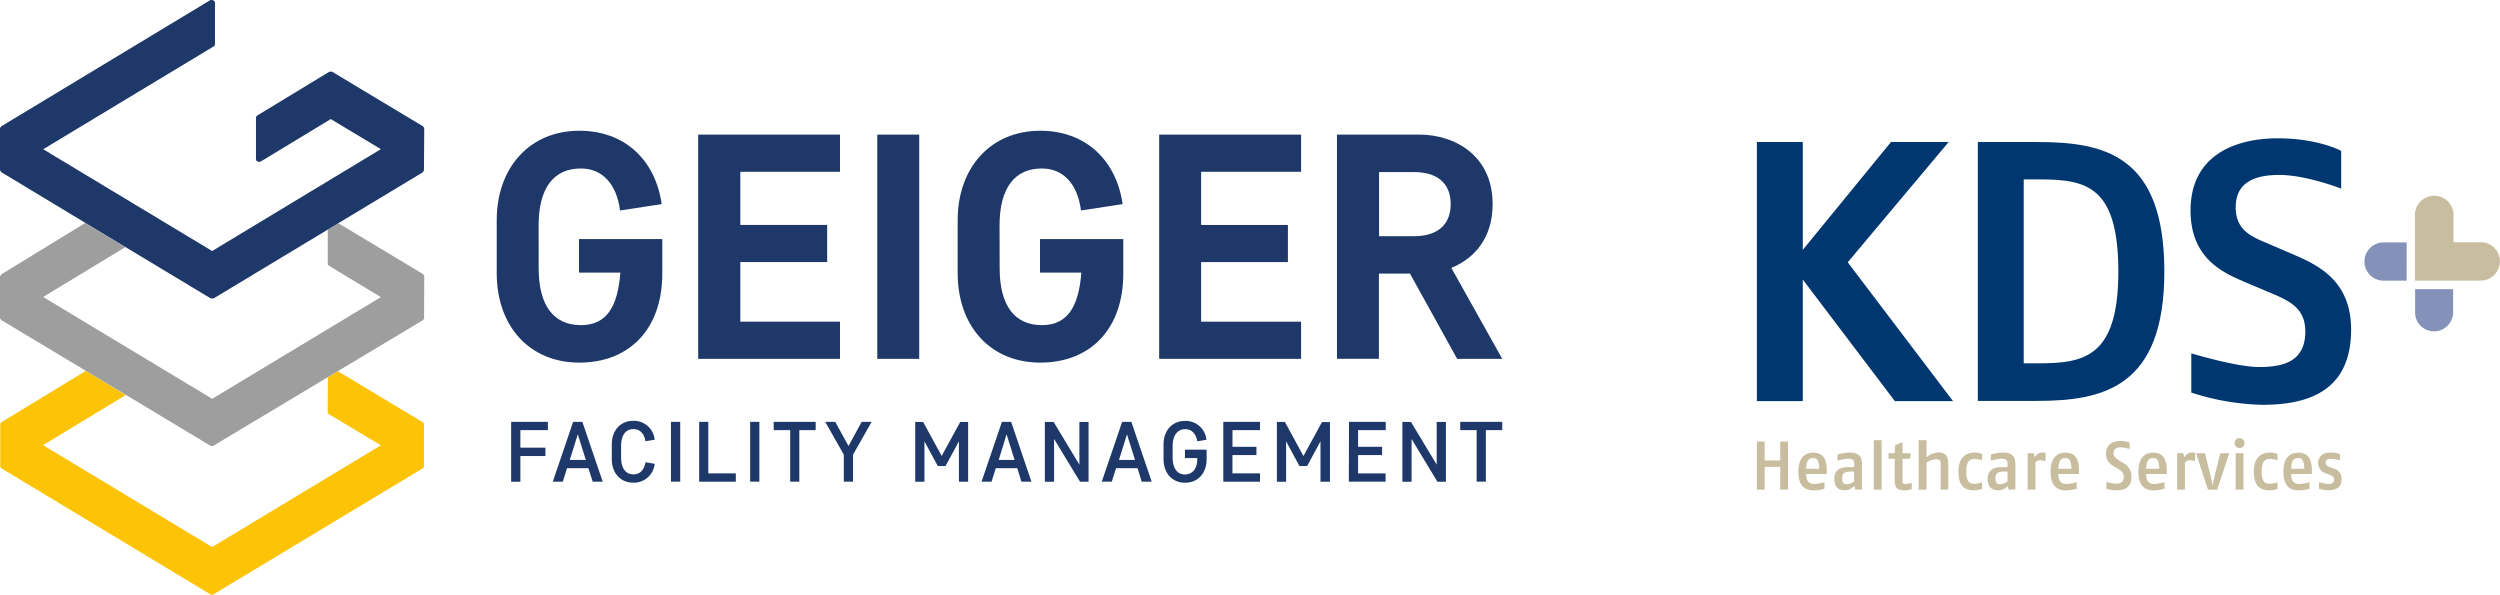 <svg id="Ebene_1" data-name="Ebene 1" xmlns="http://www.w3.org/2000/svg" viewBox="0 0 498.87 118.67"><defs><style>.cls-1{fill:#1e3969;}.cls-2{fill:#fdc306;}.cls-3{fill:#9d9e9d;}.cls-4{fill:#c8be9f;}.cls-5{fill:#8492ba;}.cls-6{fill:#003770;}</style></defs><path class="cls-1" d="M107.49,53.52c0,7.48,3,11.36,8.44,11.36,5.18,0,7.35-3.77,7.86-10.48h-8.25V47.7h16.62v6.9c0,11-6.52,17.76-16.55,17.76S99.12,65,99.12,54.53V43.93c0-10.42,6.52-17.84,16.49-17.84,9,0,15.15,5.76,16.43,14.64L123.73,42c-.71-5.44-3.65-8.38-7.82-8.38-5.43,0-8.43,3.9-8.43,11.37Z"/><path class="cls-1" d="M139.32,26.86h28.3v7.42H147.73V44.89h17.33V52.3H147.73V64.19h19.89v7.42h-28.3Z"/><path class="cls-1" d="M183.43,71.61h-8.37V26.86h8.37Z"/><path class="cls-1" d="M199.48,53.52c0,7.48,3,11.36,8.43,11.36,5.18,0,7.35-3.77,7.87-10.48h-8.25V47.7h16.62v6.9c0,11-6.52,17.76-16.56,17.76S191.1,65,191.1,54.53V43.93c0-10.42,6.52-17.84,16.49-17.84,8.95,0,15.15,5.76,16.43,14.64L215.71,42c-.71-5.44-3.64-8.38-7.81-8.38-5.43,0-8.44,3.9-8.44,11.37Z"/><path class="cls-1" d="M231.31,26.86h28.32v7.42H239.68V44.89H257V52.3H239.68V64.19h19.95v7.42H231.31Z"/><path class="cls-1" d="M281.36,54.6h-6.2v17h-8.37V26.86h16.42c7.16,0,14.64,4.22,14.64,13.87,0,6.78-3.64,10.87-8.24,12.72l10.16,18.16h-9Zm.83-7.47c4.22,0,7.29-1.92,7.29-6.4s-3.07-6.39-7.29-6.39h-7V47.13Z"/><path class="cls-1" d="M102,84.18h7.33v1.65h-5.49v3.5h5V91h-5v5.13H102Z"/><path class="cls-1" d="M117.41,93.43h-4.26l-.84,2.68h-2l4.06-11.93h1.84l4.06,11.93h-2Zm-3.71-1.65h3.2l-1.6-5.11Z"/><path class="cls-1" d="M122.08,88.68c0-2.76,1.7-4.71,4.3-4.71a4.17,4.17,0,0,1,4.26,3.77l-1.83.31c-.29-1.6-1.16-2.42-2.42-2.42-1.52,0-2.45,1.21-2.45,3.36V91.3c0,2.13.93,3.36,2.45,3.36,1.26,0,2.13-.81,2.42-2.42l1.83.31a4.17,4.17,0,0,1-4.26,3.77c-2.6,0-4.3-1.95-4.3-4.71Z"/><path class="cls-1" d="M135.74,96.11h-1.85V84.18h1.85Z"/><path class="cls-1" d="M139.52,84.18h1.82V94.46h5.49v1.66h-7.31Z"/><path class="cls-1" d="M151.53,96.11h-1.84V84.18h1.84Z"/><path class="cls-1" d="M154.38,84.18h8.39v1.65H159.5V96.11h-1.82V85.83H154.4Z"/><path class="cls-1" d="M171.94,84.18h2l-3.72,6.55v5.38h-1.84V90.73l-3.71-6.55h2L169.32,89Z"/><path class="cls-1" d="M184.47,88.07v8.06h-1.84V84.2h1.58l3.7,6.78,3.7-6.78h1.58V96.13h-1.84V88.07L188.67,93h-1.53Z"/><path class="cls-1" d="M203,93.43H198.7l-.83,2.68h-2l4.06-11.93h1.84l4.05,11.93h-2Zm-3.71-1.65h3.17l-1.6-5.11Z"/><path class="cls-1" d="M210.34,87.6v8.53H208.5V84.19h1.74l5.15,8.53V84.19h1.83V96.13h-1.7Z"/><path class="cls-1" d="M227,93.43H222.7l-.84,2.68h-2l4.06-11.93h1.84l4.06,11.93h-2Zm-3.71-1.65h3.2l-1.6-5.11Z"/><path class="cls-1" d="M236.46,89.73h4.32v1.89c0,2.77-1.71,4.71-4.3,4.71s-4.3-1.94-4.3-4.71V88.69c0-2.76,1.71-4.7,4.3-4.7a4.16,4.16,0,0,1,4.26,3.76l-1.82.31c-.3-1.6-1.16-2.42-2.43-2.42C235,85.64,234,86.85,234,89v2.32c0,2.13.93,3.36,2.45,3.36s2.46-1.21,2.46-3v-.27h-2.46Z"/><path class="cls-1" d="M244.11,84.18h7.32v1.65h-5.49v3.33h4.78v1.65h-4.79v3.65h5.5v1.66h-7.32Z"/><path class="cls-1" d="M256.64,88.07v8.06H254.8V84.2h1.6L260.1,91l3.7-6.78h1.59V96.13H263.5V88.07L260.83,93H259.3Z"/><path class="cls-1" d="M269.19,84.18h7.33v1.65H271v3.33h4.79v1.65H271v3.65h5.49v1.66h-7.33Z"/><path class="cls-1" d="M281.68,87.6v8.53h-1.84V84.19h1.71l5.14,8.53V84.19h1.84V96.13h-1.7Z"/><path class="cls-1" d="M291.38,84.18h8.39v1.65H296.5V96.11h-1.84V85.83h-3.28Z"/><path class="cls-2" d="M65.39,82.18a1,1,0,0,0,0,.14,1.59,1.59,0,0,0,.13.22l.11.11L76,88.86l-33.67,20.3L8.59,88.83l16.49-10L17.13,74,.25,84.28l-.1.11-.1.2V93s0,.11,0,.14a1.59,1.59,0,0,0,.13.22.52.52,0,0,0,.11.1h0L42,118.61l.18.06h.27l.13-.06L84.38,93.44l.1-.11.12-.22v-8.4a.25.25,0,0,0,0-.14,1.53,1.53,0,0,0-.14-.21.57.57,0,0,0-.11-.11L67.42,74.07l-2,1.22Z"/><path class="cls-3" d="M84.66,55.14l0-.13-.13-.21-.11-.11L67.53,44.55,65.4,45.84v6.75l0,.15.13.22L76,59.29,42.34,79.58,8.61,59.26,25,49.32l-8-4.82L.35,54.69l-.14.14a2.52,2.52,0,0,0-.15.24L0,55.19V63.4l.06.18a.86.86,0,0,0,.1.16,1,1,0,0,0,.17.18L17.14,74l24.94,15h.41L84.34,63.92a1.45,1.45,0,0,0,.18-.17,1.74,1.74,0,0,0,.1-.19,1.21,1.21,0,0,0,0-.18Z"/><path class="cls-1" d="M84.66,25.63a1.11,1.11,0,0,0-.07-.16,1.14,1.14,0,0,0-.15-.23l-.1-.08L66.25,14.3l-.2,0h-.26l-.15.06L51.3,23.07l-.1.11-.12.22v8.47a1.62,1.62,0,0,0,.1.18l.1.09.28.16.17,0a1,1,0,0,0,.34-.09L66,23.76l10,6L42.33,50.09,8.62,29.78,42.69,9.23l.1-.11a1.51,1.51,0,0,0,.11-.22.8.8,0,0,0,0-.15V.55a.17.17,0,0,0,0-.1.91.91,0,0,0-.09-.17L42.73.2a2,2,0,0,0-.31-.2H42L.25,25.21l-.11.12L0,25.57v8.36l.07.16.16.22.1.09L17.05,44.49l25,15.06h.35a.24.24,0,0,0,.12,0h.1l22.73-13.7,2.13-1.29L84.29,34.43l.12-.13.1-.15L84.6,34v-.1Z"/><polygon class="cls-4" points="355.24 97.71 355.24 93.16 352.14 93.16 352.14 97.71 350.58 97.71 350.58 88.11 352.14 88.11 352.14 91.88 355.24 91.88 355.24 88.11 356.8 88.11 356.8 97.71 355.24 97.71 355.24 97.71"/><path class="cls-4" d="M361.81,91.4c-.91,0-1.37.61-1.39,2.15H363c0-1.57-.38-2.15-1.2-2.15Zm2.71,3.18h-4.11c0,1.83,1,2,1.67,2a8.74,8.74,0,0,0,2-.37v1.3a6.87,6.87,0,0,1-2,.35c-1.47,0-3.22-.39-3.22-3.76,0-3,1.55-3.77,2.95-3.77s2.81.6,2.72,3.77v.5Z"/><path class="cls-4" d="M370,94.1l-.73,0c-1.11,0-1.68.27-1.68,1.34s.45,1.18,1,1.18a2.46,2.46,0,0,0,1.4-.56v-2Zm.22,3.61-.18-.76a2.49,2.49,0,0,1-1.92.89c-.89,0-2.1-.34-2.1-2.3s1.61-2.33,2.76-2.33H370v-.67c0-.86-.45-1-1.21-1a8.84,8.84,0,0,0-2.12.39V90.7a8.32,8.32,0,0,1,2.38-.39c1.37,0,2.51.35,2.51,2.35v5Z"/><polygon class="cls-4" points="373.91 97.71 373.91 87.84 375.48 87.84 375.48 97.71 373.91 97.71 373.91 97.71"/><path class="cls-4" d="M379.89,97.84c-1,0-1.81-.32-1.81-1.89v-4.4h-1.23V90.44h1.23l.1-1.63,1.46-.56v2.19h1.65l-.17,1.11h-1.48V96c0,.53.24.6.59.6a6.9,6.9,0,0,0,1.26-.25v1.25a5.39,5.39,0,0,1-1.6.27Z"/><path class="cls-4" d="M387.25,97.71V92.5c0-.74-.36-.85-1-.85a4.27,4.27,0,0,0-1.82.64v5.42h-1.57V87.84h1.57v3.43a4.08,4.08,0,0,1,2.34-1c1.21,0,2,.52,2,2.16v5.24Z"/><path class="cls-4" d="M393.93,97.84c-1.26,0-3.13-.3-3.13-3.72s2.1-3.81,3.26-3.81a3.91,3.91,0,0,1,1.47.28v1.25a6,6,0,0,0-1.43-.27c-.83,0-1.74.22-1.74,2.55,0,2.13.8,2.42,1.64,2.42a6.12,6.12,0,0,0,1.53-.3v1.32a5.57,5.57,0,0,1-1.6.28Z"/><path class="cls-4" d="M400.6,94.1l-.72,0c-1.11,0-1.69.27-1.69,1.34s.45,1.18,1,1.18a2.42,2.42,0,0,0,1.4-.56v-2Zm.22,3.61-.18-.76a2.46,2.46,0,0,1-1.91.89c-.9,0-2.1-.34-2.1-2.3s1.6-2.33,2.75-2.33h1.22v-.67c0-.86-.45-1-1.2-1a9,9,0,0,0-2.13.39V90.7a8.34,8.34,0,0,1,2.39-.39c1.37,0,2.51.35,2.51,2.35v5Z"/><path class="cls-4" d="M407.17,91.83a1.54,1.54,0,0,0-1,.42v5.46h-1.56V90.44h1.23l.2.85a1.68,1.68,0,0,1,1.46-1,3.6,3.6,0,0,1,.7.08V92a5,5,0,0,0-1-.13Z"/><path class="cls-4" d="M412.13,91.4c-.9,0-1.37.61-1.38,2.15h2.59c0-1.57-.39-2.15-1.21-2.15Zm2.72,3.18h-4.12c0,1.83,1,2,1.68,2a8.86,8.86,0,0,0,2-.37v1.3a7,7,0,0,1-2,.35c-1.47,0-3.22-.39-3.22-3.76,0-3,1.54-3.77,2.94-3.77s2.81.6,2.73,3.77v.5Z"/><path class="cls-4" d="M422.32,97.84a7.33,7.33,0,0,1-2-.31V96.16a8.85,8.85,0,0,0,1.89.37c.85,0,1.58-.26,1.58-1.36,0-.85-.48-1.2-1.12-1.6l-.94-.58a2.76,2.76,0,0,1-1.5-2.44c0-2,1.63-2.57,2.89-2.57a5.28,5.28,0,0,1,1.85.34v1.32a5.86,5.86,0,0,0-1.8-.37c-.82,0-1.41.28-1.41,1.17,0,.7.47,1,1.06,1.42l.79.49a3,3,0,0,1,1.74,2.74c0,2.32-1.57,2.75-3,2.75Z"/><path class="cls-4" d="M429.65,91.4c-.9,0-1.37.61-1.38,2.15h2.59c0-1.57-.39-2.15-1.21-2.15Zm2.72,3.18h-4.12c0,1.83,1,2,1.68,2a8.86,8.86,0,0,0,2-.37v1.3a7,7,0,0,1-2,.35c-1.47,0-3.22-.39-3.22-3.76,0-3,1.54-3.77,2.94-3.77s2.81.6,2.73,3.77v.5Z"/><path class="cls-4" d="M437,91.83a1.54,1.54,0,0,0-1,.42v5.46h-1.56V90.44h1.23l.21.85a1.66,1.66,0,0,1,1.45-1,3.47,3.47,0,0,1,.7.08V92a5,5,0,0,0-1-.13Z"/><path class="cls-4" d="M442.44,97.71h-1.85l-2.38-7.27H440l1.11,4.47c.2.77.41,2,.41,2s.24-1.25.42-2l1.1-4.47h1.8l-2.4,7.27Z"/><path class="cls-4" d="M446.12,97.71V90.44h1.56v7.27Zm.78-8.29a1,1,0,1,1,1-1,1,1,0,0,1-1,1Z"/><path class="cls-4" d="M452.88,97.84c-1.27,0-3.13-.3-3.13-3.72s2.1-3.81,3.26-3.81a3.91,3.91,0,0,1,1.47.28v1.25a6,6,0,0,0-1.43-.27c-.83,0-1.74.22-1.74,2.55,0,2.13.8,2.42,1.63,2.42a6.24,6.24,0,0,0,1.54-.3v1.32a5.57,5.57,0,0,1-1.6.28Z"/><path class="cls-4" d="M458.59,91.4c-.9,0-1.37.61-1.38,2.15h2.59c0-1.57-.39-2.15-1.21-2.15Zm2.71,3.18h-4.11c0,1.83,1,2,1.68,2a8.86,8.86,0,0,0,2-.37v1.3a7,7,0,0,1-2,.35c-1.47,0-3.22-.39-3.22-3.76,0-3,1.54-3.77,2.94-3.77s2.81.6,2.73,3.77l0,.5Z"/><path class="cls-4" d="M464.57,97.84a7.18,7.18,0,0,1-1.82-.31V96.21a8.61,8.61,0,0,0,1.75.36c.67,0,1.25-.12,1.25-.88,0-.61-.41-.76-1-1l-.65-.26a2.09,2.09,0,0,1-1.52-2c0-1.54,1.17-2.13,2.57-2.13a5.48,5.48,0,0,1,1.78.31v1.25a7.72,7.72,0,0,0-1.69-.3c-.71,0-1.16.19-1.16.78s.49.75,1,.93l.69.26a2,2,0,0,1,1.49,2.07c0,1.93-1.42,2.23-2.69,2.23Z"/><path class="cls-4" d="M497.74,49.47A3.81,3.81,0,0,0,495,48.34H489.6V42.9a3.92,3.92,0,0,0-1.13-2.72,3.86,3.86,0,0,0-6.58,2.72V56H495a3.85,3.85,0,0,0,2.72-6.57Z"/><path class="cls-5" d="M475.64,48.37a3.82,3.82,0,0,0-2.7,6.52,3.84,3.84,0,0,0,2.7,1.12h4.6V48.37Z"/><path class="cls-5" d="M489.56,57.69h-7.63V62.3A3.79,3.79,0,0,0,483,65a3.82,3.82,0,0,0,6.52-2.7V57.69Z"/><polygon class="cls-6" points="389.72 80.04 368.71 52.34 388.85 28.34 377.34 28.34 359.74 49.86 359.74 28.34 350.58 28.34 350.58 80.04 359.74 80.04 359.74 55.78 378.11 80.04 389.72 80.04 389.72 80.04"/><path class="cls-6" d="M407.08,35.8h-3.25V72.5h3c9.16,0,15.88-1.33,15.88-18.31S416.38,35.8,407.08,35.8ZM406.41,80H394.67V28.34h11.74c13.44,0,25.48,2.51,25.48,25.85C431.89,77.3,419.7,80,406.41,80Z"/><path class="cls-6" d="M451.45,80.78a49.44,49.44,0,0,1-14.18-2.44V70.51s9,2.73,13.52,2.73c4.87,0,9.23-1.11,9.23-7.09,0-4.58-3-6.05-6.87-7.68l-5.24-2.21c-4.29-1.85-10.79-4.66-10.79-14.26,0-11.15,9.09-14.4,17.43-14.4,8.05,0,12.63,2.51,12.63,2.51v7.53s-7-2.73-12.33-2.73c-5.54,0-8.72,1.85-8.72,6.5s3.4,5.91,6.36,7.16l5,2.15c5.17,2.21,11.67,5.31,11.67,15.06,0,12.71-9.23,15-17.73,15Z"/></svg>